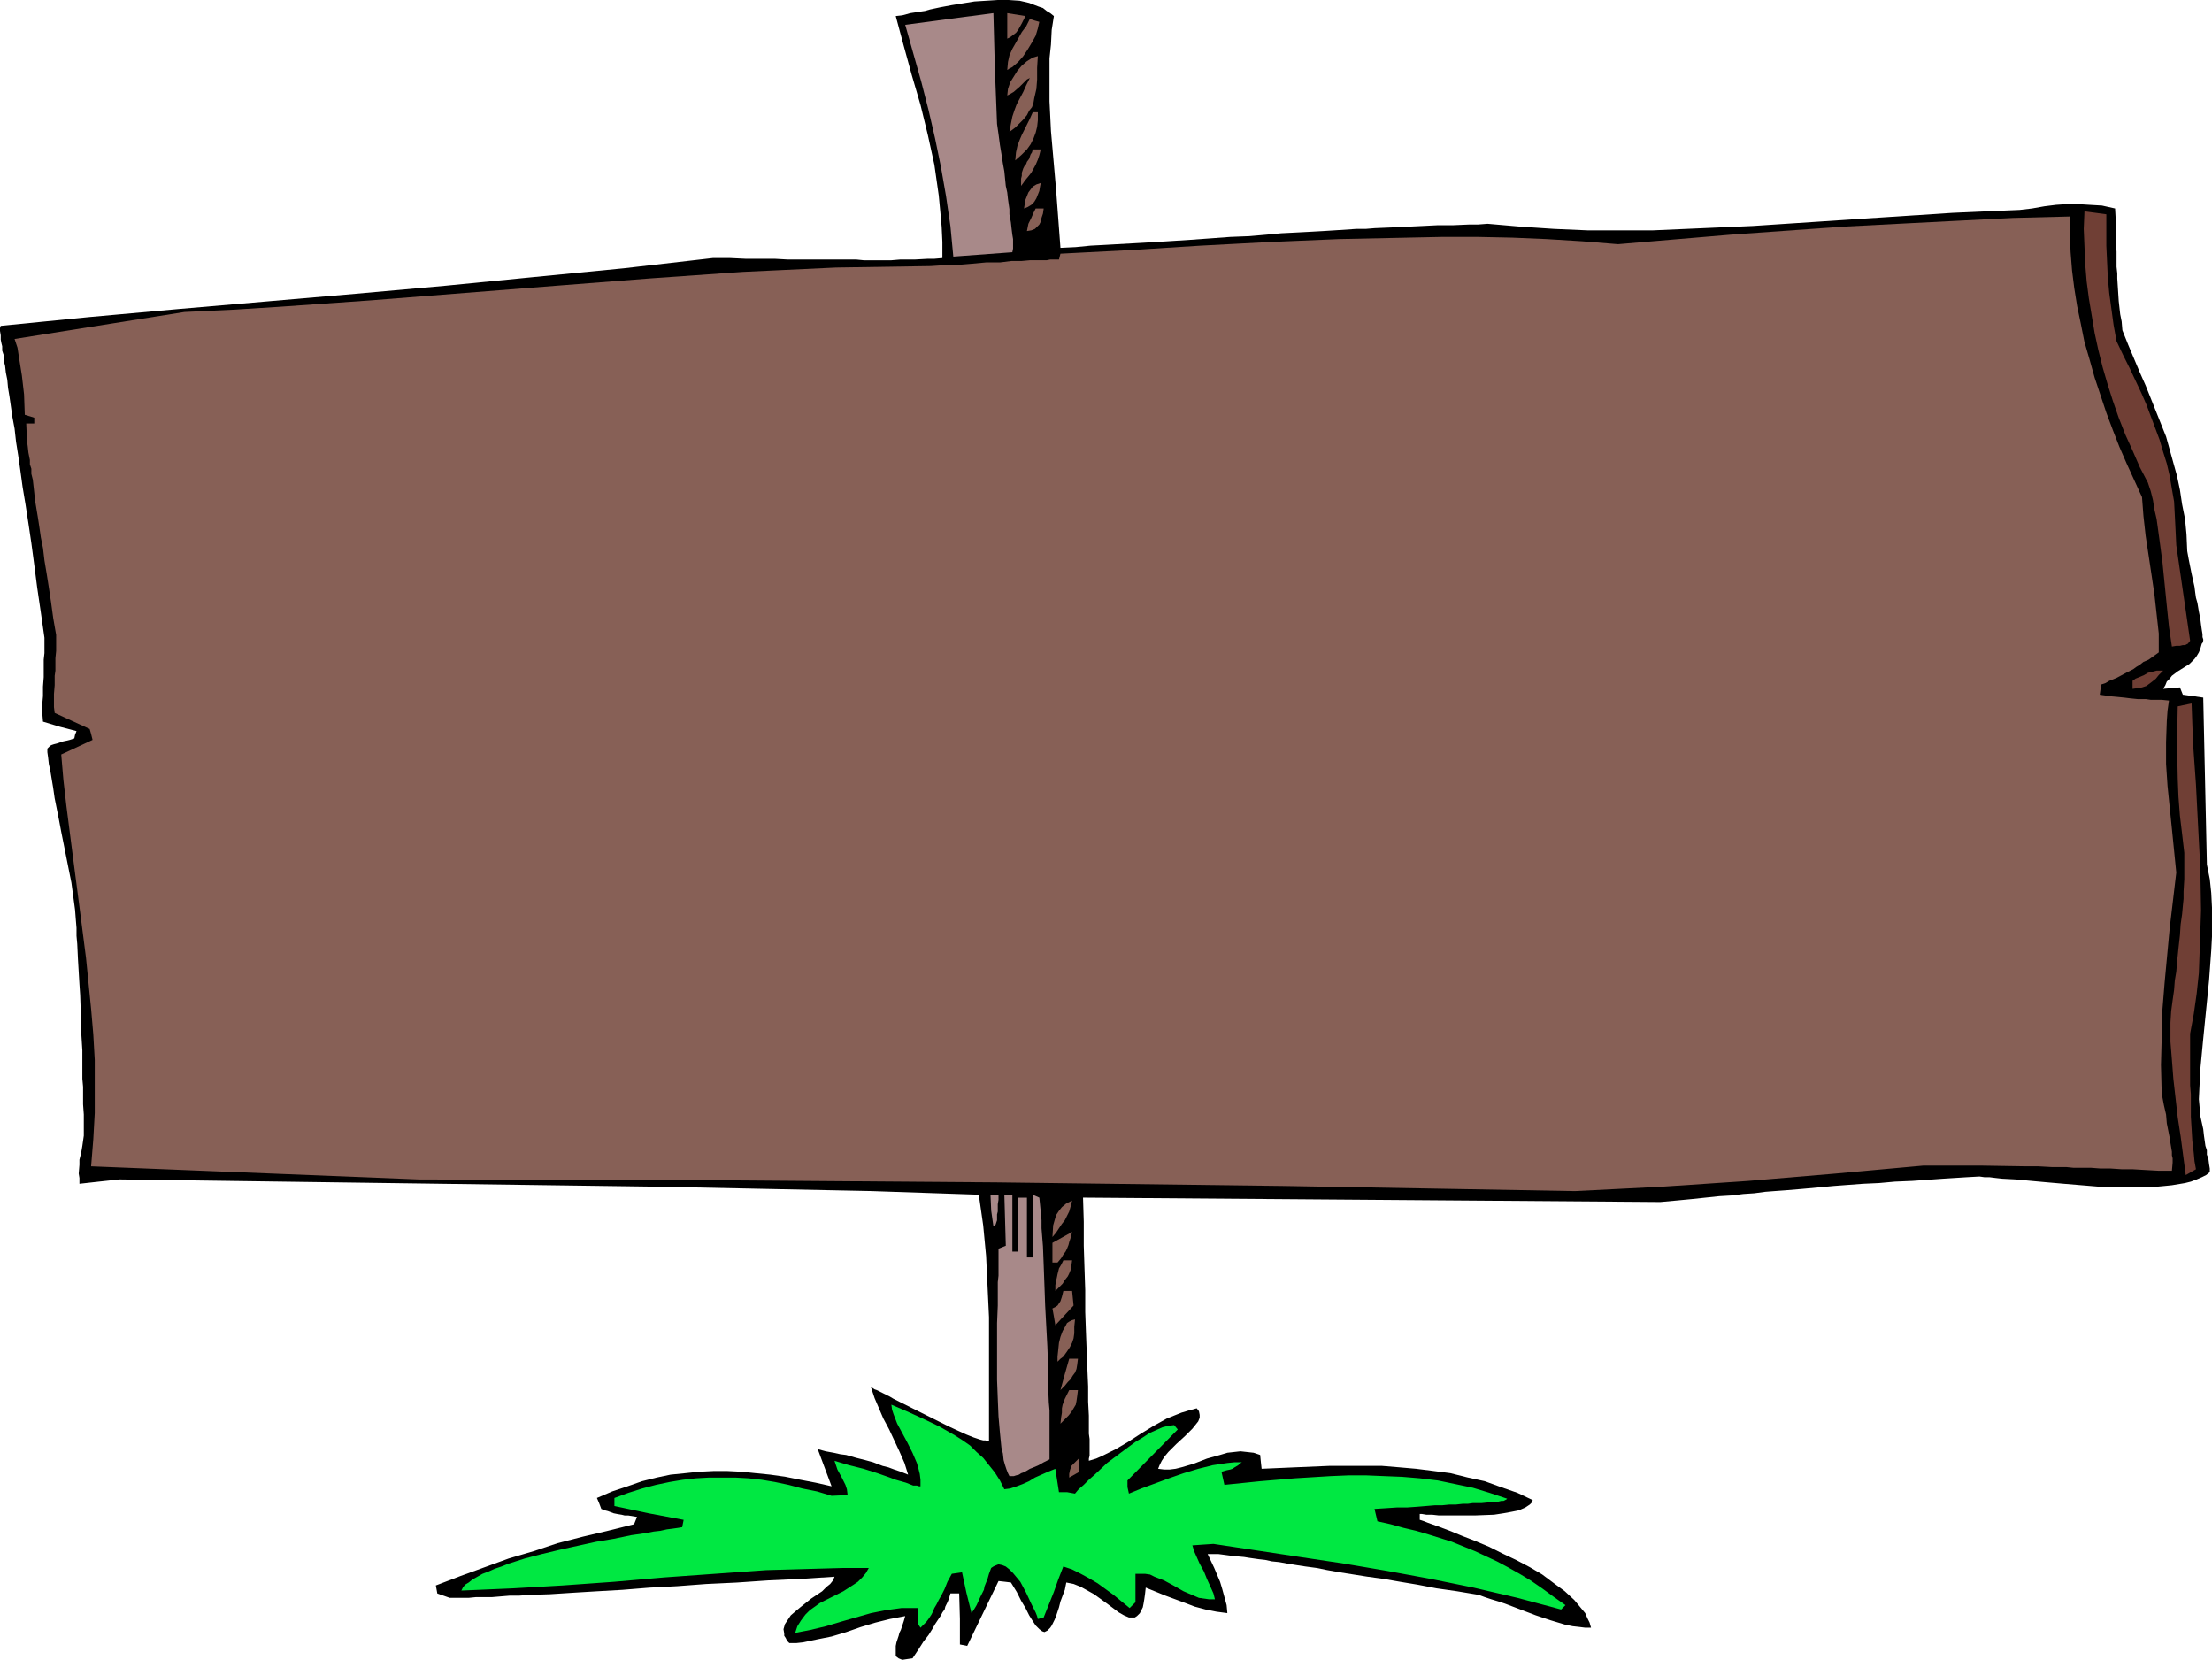 <?xml version="1.0" encoding="UTF-8" standalone="no"?>
<svg
   version="1.0"
   width="129.766mm"
   height="97.366mm"
   id="svg24"
   sodipodi:docname="Blank Sign 10.wmf"
   xmlns:inkscape="http://www.inkscape.org/namespaces/inkscape"
   xmlns:sodipodi="http://sodipodi.sourceforge.net/DTD/sodipodi-0.dtd"
   xmlns="http://www.w3.org/2000/svg"
   xmlns:svg="http://www.w3.org/2000/svg">
  <sodipodi:namedview
     id="namedview24"
     pagecolor="#ffffff"
     bordercolor="#000000"
     borderopacity="0.25"
     inkscape:showpageshadow="2"
     inkscape:pageopacity="0.0"
     inkscape:pagecheckerboard="0"
     inkscape:deskcolor="#d1d1d1"
     inkscape:document-units="mm" />
  <defs
     id="defs1">
    <pattern
       id="WMFhbasepattern"
       patternUnits="userSpaceOnUse"
       width="6"
       height="6"
       x="0"
       y="0" />
  </defs>
  <path
     style="fill:#000000;fill-opacity:1;fill-rule:evenodd;stroke:none"
     d="m 200.061,367.997 -0.808,-0.323 -0.646,-0.485 v -0.97 -1.293 l 0.162,-0.808 0.323,-0.97 0.162,-0.485 0.162,-0.646 0.323,-0.646 0.323,-0.97 0.323,-0.97 0.323,-1.131 -3.394,0.646 -3.232,0.808 -3.232,0.97 -3.232,1.131 -3.232,0.97 -3.232,0.646 -3.07,0.646 -1.454,0.162 h -1.616 l -0.485,-0.485 -0.323,-0.646 -0.323,-0.485 v -0.485 l -0.162,-0.97 0.323,-1.131 0.646,-0.97 0.646,-0.97 1.131,-0.97 0.97,-0.808 2.424,-1.939 2.424,-1.616 0.97,-0.97 0.808,-0.646 0.646,-0.808 0.323,-0.808 -7.434,0.485 -7.11,0.323 -7.11,0.485 -6.787,0.323 -6.464,0.485 -6.141,0.323 -5.979,0.485 -5.656,0.323 -5.333,0.323 -5.01,0.323 -4.686,0.162 -2.262,0.162 h -2.101 l -1.939,0.162 -1.939,0.162 h -1.778 -1.778 l -1.616,0.162 h -1.454 -2.747 l -2.747,-0.97 -0.323,-1.778 5.494,-2.101 5.333,-1.939 5.333,-1.939 5.494,-1.616 5.333,-1.778 5.656,-1.455 5.494,-1.293 5.818,-1.455 0.646,-1.616 -0.97,-0.162 -0.97,-0.162 h -0.808 l -0.646,-0.162 -0.97,-0.162 -0.808,-0.162 -1.293,-0.485 -0.646,-0.162 -0.808,-0.323 -0.485,-1.293 -0.485,-1.131 3.394,-1.455 3.394,-1.131 3.232,-1.131 3.232,-0.808 3.07,-0.646 3.232,-0.323 3.07,-0.323 3.232,-0.162 h 3.07 l 3.232,0.162 3.07,0.323 3.232,0.323 3.394,0.485 3.232,0.646 3.394,0.646 3.555,0.808 -3.07,-8.242 1.778,0.485 1.778,0.323 1.454,0.323 1.293,0.162 1.131,0.323 1.131,0.323 1.939,0.485 1.778,0.485 2.101,0.808 1.293,0.323 1.293,0.485 1.454,0.485 1.616,0.646 -0.808,-2.586 -1.131,-2.586 -1.131,-2.424 -1.131,-2.424 -1.293,-2.424 -0.97,-2.263 -0.97,-2.263 -0.808,-2.424 0.323,0.162 0.485,0.323 0.485,0.162 0.646,0.323 0.646,0.323 1.616,0.808 0.808,0.485 1.939,0.97 1.939,0.97 4.202,2.101 4.202,2.101 2.101,0.97 1.778,0.808 1.616,0.646 1.454,0.485 0.646,0.162 h 0.485 l 0.485,0.162 h 0.323 v -6.949 -6.949 -6.788 -6.788 l -0.323,-6.788 -0.323,-6.788 -0.646,-6.788 -0.97,-6.788 -23.917,-0.808 -23.917,-0.485 -23.755,-0.485 -23.917,-0.323 -47.51,-0.646 -47.51,-0.646 -4.525,0.485 -4.363,0.485 v -1.293 l -0.162,-0.97 0.162,-1.939 v -1.131 l 0.323,-1.293 0.162,-0.808 0.162,-0.97 0.162,-1.131 0.162,-1.131 v -2.424 -2.263 l -0.162,-2.263 v -2.101 -1.778 l -0.162,-1.778 v -3.394 -2.909 l -0.162,-2.586 -0.162,-2.586 v -2.424 l -0.162,-4.687 -0.162,-2.424 -0.162,-2.747 -0.162,-2.747 -0.162,-3.394 -0.162,-1.778 v -1.778 l -0.162,-1.939 -0.162,-2.101 -0.808,-5.98 -1.131,-5.657 -1.131,-5.657 -0.485,-2.586 -0.485,-2.424 -0.485,-2.424 -0.323,-2.263 -0.323,-1.939 -0.323,-1.939 -0.323,-1.455 -0.162,-1.455 -0.162,-1.131 v -0.808 l 0.646,-0.646 0.323,-0.162 0.485,-0.162 0.646,-0.162 0.97,-0.323 0.485,-0.162 0.808,-0.162 0.646,-0.162 0.97,-0.323 0.162,-0.808 0.323,-0.808 -3.717,-0.97 -3.717,-1.131 -0.162,-1.939 v -1.939 l 0.162,-1.778 v -2.101 l 0.162,-2.101 v -2.586 -1.293 l 0.162,-1.455 v -3.394 L 9.05,135.756 8.242,130.262 7.595,125.251 6.949,120.403 6.302,116.039 5.656,111.837 5.01,107.959 4.525,104.403 4.04,101.009 3.555,97.939 3.232,95.029 2.747,92.444 2.424,90.181 2.101,87.918 1.778,85.979 1.616,84.201 1.293,82.585 1.131,81.131 0.808,79.838 V 78.706 L 0.485,77.737 V 76.767 L 0.323,76.121 0.162,75.312 V 74.343 L 0,73.373 V 72.727 l 0.162,-0.485 19.554,-1.939 19.715,-1.778 39.43,-3.394 19.877,-1.778 19.715,-1.939 19.877,-1.939 19.715,-2.263 h 3.878 l 3.394,0.162 h 3.394 3.07 l 2.909,0.162 h 2.586 2.586 4.525 1.939 3.555 l 1.616,0.162 h 6.141 l 1.939,-0.162 h 1.778 1.454 l 2.909,-0.162 h 1.454 l 1.778,-0.162 v -3.556 l -0.162,-3.394 -0.323,-3.556 -0.323,-3.394 -0.485,-3.394 -0.485,-3.394 -1.454,-6.626 -1.616,-6.626 -1.939,-6.626 -1.778,-6.465 -1.778,-6.626 1.454,-0.162 1.778,-0.485 2.101,-0.323 1.131,-0.162 1.131,-0.323 2.262,-0.485 2.586,-0.485 5.01,-0.808 2.586,-0.162 L 221.23,0 h 2.424 l 2.424,0.162 2.101,0.485 2.101,0.808 0.97,0.323 0.808,0.646 0.808,0.485 0.808,0.646 -0.485,3.071 -0.162,3.232 -0.323,3.071 v 3.232 6.303 l 0.323,6.626 1.131,12.929 0.97,12.929 3.394,-0.162 3.232,-0.323 3.07,-0.162 2.909,-0.162 2.909,-0.162 2.909,-0.162 5.333,-0.323 5.01,-0.323 4.525,-0.323 4.363,-0.323 4.202,-0.162 3.717,-0.323 3.394,-0.323 3.232,-0.162 3.07,-0.162 2.909,-0.162 2.586,-0.162 2.424,-0.162 2.424,-0.162 h 2.101 l 1.939,-0.162 3.878,-0.162 3.394,-0.162 3.394,-0.162 3.232,-0.162 h 3.394 l 3.717,-0.162 h 1.939 l 2.101,-0.162 7.434,0.646 7.272,0.485 7.434,0.323 h 7.272 7.272 l 7.434,-0.323 14.706,-0.646 14.706,-0.97 7.272,-0.485 7.434,-0.485 14.867,-0.97 7.272,-0.323 7.595,-0.323 2.747,-0.323 2.747,-0.485 2.586,-0.323 2.424,-0.162 h 2.424 l 2.586,0.162 2.747,0.162 1.454,0.323 1.454,0.323 0.162,2.909 v 2.424 2.263 l 0.162,1.939 v 1.778 1.616 l 0.162,1.455 v 1.131 l 0.323,5.01 0.162,1.455 0.162,1.455 0.323,1.616 0.162,1.939 1.293,3.232 1.293,3.071 1.293,3.071 1.293,2.909 2.262,5.657 2.262,5.657 0.808,2.909 0.808,2.909 0.808,2.909 0.646,3.071 0.485,3.232 0.646,3.232 0.323,3.394 0.162,3.717 0.323,1.778 0.323,1.616 0.323,1.616 0.323,1.455 0.323,1.455 0.162,1.293 0.162,1.131 0.323,1.131 0.323,1.939 0.323,1.616 0.162,1.293 0.162,1.131 0.162,0.97 v 0.646 l 0.162,0.485 v 0.323 l -0.162,0.485 -0.162,0.162 -0.323,1.131 -0.323,0.808 -0.485,0.808 -0.485,0.646 -1.131,1.131 -1.293,0.808 -1.293,0.808 -1.293,0.97 -0.485,0.646 -0.646,0.646 -0.323,0.808 -0.485,0.808 3.717,-0.323 0.646,1.616 2.262,0.323 2.262,0.323 0.808,37.01 0.646,3.232 0.323,3.071 0.162,3.232 v 3.232 3.232 l -0.162,3.071 -0.485,6.626 -0.646,6.465 -0.646,6.465 -0.646,6.788 -0.323,6.626 0.162,1.778 0.162,1.939 0.323,1.455 0.323,1.455 0.162,1.455 0.162,1.131 0.162,1.131 0.323,0.97 v 0.97 l 0.323,0.808 0.162,1.293 0.162,0.97 v 0.808 l -0.808,0.646 -0.97,0.485 -1.131,0.485 -1.293,0.485 -1.293,0.323 -2.909,0.485 -1.616,0.162 -3.394,0.323 h -3.555 -3.717 l -3.878,-0.162 -7.757,-0.646 -3.717,-0.323 -3.555,-0.323 -3.394,-0.323 -3.07,-0.162 -1.454,-0.162 -1.293,-0.162 h -1.131 l -1.131,-0.162 -2.909,0.162 -2.586,0.162 -2.586,0.162 -2.262,0.162 -2.262,0.162 -2.262,0.162 -3.878,0.162 -3.555,0.323 -3.555,0.162 -6.464,0.485 -3.394,0.323 -3.555,0.323 -3.878,0.323 -2.262,0.162 -2.101,0.162 -2.424,0.323 -2.424,0.162 -2.586,0.323 -2.747,0.162 -3.07,0.323 -3.07,0.323 -3.394,0.323 -3.555,0.323 -127.987,-0.97 0.162,5.333 v 5.333 l 0.162,5.01 0.162,4.848 v 4.848 l 0.162,4.525 0.162,4.202 0.162,4.04 0.162,3.717 v 3.394 l 0.162,3.071 v 2.909 1.131 l 0.162,1.131 v 3.717 l -0.162,0.646 v 0.485 l 1.616,-0.485 1.454,-0.646 2.909,-1.455 2.747,-1.616 2.747,-1.778 2.909,-1.778 2.909,-1.616 1.616,-0.646 1.616,-0.646 1.616,-0.485 1.778,-0.485 0.485,0.646 0.162,0.808 v 0.646 l -0.323,0.808 -0.646,0.808 -0.646,0.808 -0.808,0.808 -0.808,0.808 -1.939,1.778 -1.778,1.778 -0.808,0.97 -0.646,0.97 -0.485,0.97 -0.323,0.808 1.293,0.162 h 1.293 l 1.293,-0.162 1.293,-0.323 2.747,-0.808 2.909,-1.131 2.909,-0.808 1.616,-0.485 1.454,-0.162 1.454,-0.162 1.454,0.162 1.454,0.162 1.454,0.485 0.162,1.616 0.162,1.455 7.434,-0.323 7.595,-0.323 h 7.757 3.878 l 3.878,0.323 3.717,0.323 3.878,0.485 3.717,0.485 3.878,0.97 3.717,0.808 3.555,1.293 3.717,1.293 3.394,1.616 -0.162,0.485 -0.485,0.485 -0.485,0.323 -0.485,0.323 -1.454,0.646 -1.616,0.323 -1.778,0.323 -2.101,0.323 -4.202,0.162 h -6.302 -1.778 l -1.454,-0.162 h -1.293 l -0.97,-0.162 h -0.485 v 1.293 l 0.97,0.323 0.808,0.323 2.262,0.808 2.586,0.97 2.747,1.131 2.909,1.131 3.07,1.293 2.909,1.455 3.07,1.455 3.07,1.616 2.747,1.616 2.586,1.939 2.424,1.778 2.101,1.939 0.808,0.97 0.808,0.97 0.808,0.97 0.485,1.131 0.485,0.97 0.323,1.131 h -1.293 l -1.293,-0.162 -1.454,-0.162 -1.616,-0.323 -3.232,-0.97 -3.394,-1.131 -3.394,-1.293 -3.394,-1.293 -1.454,-0.485 -1.616,-0.485 -1.454,-0.485 -1.293,-0.485 -4.848,-0.808 -4.525,-0.646 -4.202,-0.808 -3.878,-0.646 -3.717,-0.646 -3.555,-0.485 -3.07,-0.485 -3.07,-0.485 -2.747,-0.485 -2.424,-0.485 -2.424,-0.323 -2.101,-0.323 -1.939,-0.323 -1.778,-0.323 -1.616,-0.162 -1.454,-0.323 -1.454,-0.162 -1.131,-0.162 -1.131,-0.162 -0.97,-0.162 -1.778,-0.162 -1.454,-0.162 -2.424,-0.323 h -2.424 l 1.454,3.071 1.293,3.071 0.485,1.616 0.485,1.778 0.485,1.778 0.162,1.778 -2.424,-0.323 -2.424,-0.485 -2.424,-0.646 -2.101,-0.808 -4.363,-1.616 -4.363,-1.778 -0.162,1.455 -0.162,1.131 -0.162,0.97 -0.162,0.808 -0.323,0.646 -0.323,0.646 -0.323,0.323 -0.323,0.323 -0.485,0.323 h -0.323 -0.485 -0.485 l -1.131,-0.485 -1.131,-0.646 -1.293,-0.97 -1.293,-0.97 -2.909,-2.101 -1.454,-0.808 -1.454,-0.808 -1.616,-0.646 -1.616,-0.323 -0.323,1.616 -0.485,1.293 -0.485,1.293 -0.323,1.293 -0.323,0.97 -0.323,0.97 -0.323,0.808 -0.646,1.293 -0.323,0.485 -0.323,0.323 -0.323,0.323 -0.646,0.323 -0.485,-0.162 -0.646,-0.485 -0.808,-0.808 -0.646,-0.97 -0.808,-1.293 -0.808,-1.616 -0.97,-1.616 -0.97,-1.939 -1.293,-2.101 -1.293,-0.162 -1.454,-0.162 -6.949,14.384 -0.808,-0.162 -0.808,-0.162 v -5.657 l -0.162,-5.657 h -1.939 l -0.323,1.131 -0.323,0.808 -0.485,0.97 -0.162,0.646 -0.485,0.646 -0.323,0.646 -0.646,0.97 -0.646,0.97 -0.646,1.131 -0.808,1.293 -1.131,1.455 -1.131,1.778 -1.293,1.939 -1.131,0.162 z"
     id="path1" />
  <path
     style="fill:#00e842;fill-opacity:1;fill-rule:evenodd;stroke:none"
     d="m 176.305,362.017 0.485,-1.455 0.808,-1.293 0.97,-1.293 0.97,-0.97 1.131,-0.808 1.131,-0.808 2.586,-1.293 2.586,-1.293 2.262,-1.455 0.97,-0.646 0.97,-0.97 0.808,-0.97 0.646,-1.131 h -5.656 l -5.818,0.162 -11.312,0.323 -11.312,0.808 -11.312,0.808 -11.15,0.97 -11.312,0.808 -11.15,0.646 -11.312,0.485 0.323,-0.646 0.485,-0.646 0.808,-0.485 0.808,-0.646 1.131,-0.646 1.131,-0.646 1.293,-0.485 1.454,-0.646 1.454,-0.485 1.616,-0.646 3.555,-1.131 3.717,-0.97 4.04,-0.97 8.08,-1.778 3.878,-0.646 3.878,-0.808 3.394,-0.485 1.616,-0.323 1.454,-0.162 1.454,-0.323 1.293,-0.162 1.131,-0.162 0.97,-0.162 0.323,-1.616 -7.757,-1.455 -7.595,-1.616 v -1.778 l 3.07,-1.131 3.07,-0.97 3.07,-0.808 3.07,-0.646 2.909,-0.485 2.909,-0.323 2.909,-0.162 h 2.909 2.909 l 2.909,0.162 2.909,0.323 2.909,0.485 3.07,0.646 3.07,0.808 3.232,0.646 3.232,0.97 3.555,-0.162 -0.162,-1.293 -0.323,-0.97 -0.808,-1.616 -0.97,-1.778 -0.323,-0.97 -0.323,-0.97 3.232,0.97 3.232,0.808 3.07,0.97 2.747,0.97 1.293,0.485 1.131,0.323 1.131,0.323 0.808,0.323 0.808,0.323 h 0.808 l 0.485,0.162 h 0.323 v -1.455 l -0.162,-1.293 -0.323,-1.293 -0.323,-1.131 -0.97,-2.263 -1.131,-2.263 -1.131,-2.101 -1.131,-2.101 -0.808,-2.101 -0.323,-0.97 -0.162,-1.131 3.394,1.455 3.555,1.616 3.717,1.778 3.394,1.939 1.778,1.131 1.616,1.131 1.454,1.455 1.454,1.293 1.293,1.616 1.293,1.616 1.131,1.778 0.97,1.939 1.293,-0.162 1.454,-0.485 1.293,-0.485 1.454,-0.646 1.293,-0.808 1.454,-0.646 1.454,-0.646 1.616,-0.646 0.808,5.172 h 1.778 l 1.778,0.323 0.808,-0.97 1.131,-0.97 1.131,-1.131 1.293,-1.131 2.747,-2.586 3.232,-2.424 3.07,-2.263 1.616,-0.97 1.454,-0.97 1.454,-0.646 1.454,-0.646 1.293,-0.323 1.293,-0.162 0.808,0.97 -11.15,11.313 v 1.455 l 0.323,1.455 2.747,-1.131 3.07,-1.131 3.07,-1.131 3.232,-1.131 3.232,-0.97 3.232,-0.808 3.232,-0.485 1.616,-0.162 h 1.616 l -0.485,0.323 -0.323,0.323 -0.808,0.485 -0.485,0.323 -0.485,0.162 -0.808,0.162 -1.131,0.323 0.646,2.909 7.918,-0.808 7.757,-0.646 7.918,-0.485 3.878,-0.162 h 4.04 l 3.878,0.162 4.04,0.162 3.878,0.323 4.04,0.485 3.878,0.808 3.878,0.808 3.717,1.131 3.878,1.293 -0.162,0.162 -0.323,0.162 -0.323,0.162 h -0.485 l -0.646,0.162 h -0.97 l -1.131,0.162 -1.616,0.162 h -0.97 -0.97 l -1.131,0.162 h -1.131 l -1.454,0.162 h -1.454 l -1.616,0.162 h -1.616 l -1.939,0.162 -1.939,0.162 -2.262,0.162 h -2.262 l -2.424,0.162 -2.586,0.162 0.646,2.747 2.909,0.646 2.909,0.808 2.747,0.646 2.747,0.808 5.171,1.616 5.171,2.101 4.848,2.263 2.424,1.293 2.586,1.455 2.424,1.455 2.586,1.778 2.424,1.778 2.747,1.939 -0.485,0.485 -0.485,0.485 -9.696,-2.586 -9.696,-2.263 -9.534,-1.939 -9.696,-1.778 -9.534,-1.616 -9.696,-1.455 -19.23,-2.909 -2.424,0.162 -2.262,0.162 0.162,0.485 0.162,0.646 0.646,1.455 0.646,1.455 0.97,1.778 0.646,1.616 0.808,1.778 0.646,1.455 0.323,1.293 h -1.293 l -1.131,-0.162 -1.131,-0.162 -1.131,-0.485 -2.262,-0.97 -2.262,-1.293 -2.101,-1.131 -2.101,-0.808 -0.97,-0.485 -1.131,-0.162 h -0.97 -1.131 v 6.303 l -0.646,0.646 -0.646,0.646 -3.555,-2.909 -3.555,-2.586 -1.939,-1.131 -1.778,-0.97 -1.939,-0.97 -1.939,-0.646 -1.131,2.909 -0.97,2.747 -2.262,5.657 -0.646,0.162 -0.646,0.162 -0.162,-0.646 -0.323,-0.808 -0.485,-0.97 -0.485,-0.97 -1.131,-2.424 -1.293,-2.424 -0.808,-0.97 -0.808,-0.97 -0.808,-0.808 -0.808,-0.646 -0.808,-0.323 -0.808,-0.162 -0.808,0.323 -0.323,0.162 -0.485,0.323 -0.485,1.293 -0.323,1.131 -0.323,0.808 -0.323,0.808 -0.162,0.808 -0.323,0.646 -0.485,0.97 -0.808,1.778 -0.485,0.808 -0.646,0.97 -1.131,-4.525 -0.97,-4.525 -1.131,0.162 -1.131,0.162 -0.97,1.778 -0.646,1.616 -0.646,1.293 -0.646,1.131 -0.485,0.97 -0.485,0.808 -0.323,0.808 -0.323,0.646 -0.646,0.97 -0.485,0.646 -0.646,0.646 -0.646,0.646 -0.323,-0.485 -0.162,-0.323 v -0.323 -0.485 l -0.162,-0.646 v -2.101 h -1.778 -1.778 l -3.555,0.485 -3.232,0.646 -3.394,0.97 -3.394,0.97 -3.232,0.97 -3.394,0.808 z"
     id="path2" />
  <path
     style="fill:#a88989;fill-opacity:1;fill-rule:evenodd;stroke:none"
     d="m 223.816,327.27 -0.323,-0.646 -0.323,-0.808 -0.323,-0.97 -0.323,-1.131 -0.162,-1.455 -0.323,-1.293 -0.162,-1.616 -0.162,-1.616 -0.323,-3.717 -0.162,-3.879 -0.162,-4.202 v -4.202 -4.202 -4.202 l 0.162,-3.879 v -3.556 -1.616 l 0.162,-1.455 v -1.455 -1.131 -3.394 l 1.616,-0.646 -0.323,-11.313 h 1.778 v 12.606 h 1.293 v -11.959 h 1.939 v 13.252 h 1.293 v -13.899 l 1.454,0.646 0.162,1.616 0.162,1.616 0.162,1.778 v 1.778 l 0.323,4.04 0.162,4.202 0.162,4.364 0.162,4.525 0.485,9.05 0.162,4.364 v 4.202 l 0.162,3.879 0.162,1.778 v 1.778 1.616 1.455 1.455 3.232 0.646 0.646 l -1.293,0.646 -1.131,0.646 -1.131,0.485 -0.808,0.323 -0.808,0.485 -0.646,0.323 -0.485,0.162 -0.485,0.323 -0.646,0.162 -0.485,0.162 z"
     id="path3" />
  <path
     style="fill:#876056;fill-opacity:1;fill-rule:evenodd;stroke:none"
     d="m 237.067,327.593 v -0.808 l 0.162,-0.808 0.162,-0.485 0.162,-0.485 0.323,-0.323 0.323,-0.323 0.485,-0.485 0.646,-0.646 v 3.071 z"
     id="path4" />
  <path
     style="fill:#876056;fill-opacity:1;fill-rule:evenodd;stroke:none"
     d="m 235.128,315.634 0.162,-1.455 0.162,-0.97 v -0.97 l 0.162,-0.808 0.485,-1.293 0.485,-0.97 0.485,-0.97 h 1.939 l -0.162,1.293 -0.162,1.131 -0.162,0.808 -0.485,0.808 -0.485,0.808 -0.646,0.808 -0.808,0.808 z"
     id="path5" />
  <path
     style="fill:#876056;fill-opacity:1;fill-rule:evenodd;stroke:none"
     d="m 235.128,308.199 0.97,-3.556 0.97,-3.394 h 1.939 l -0.162,1.293 -0.162,0.97 -0.323,0.808 -0.485,0.646 -0.485,0.808 -0.646,0.646 -0.646,0.808 z"
     id="path6" />
  <path
     style="fill:#876056;fill-opacity:1;fill-rule:evenodd;stroke:none"
     d="m 234.481,301.896 v -1.131 l 0.323,-3.071 0.323,-1.293 0.485,-1.293 0.646,-1.131 0.323,-0.646 0.485,-0.323 0.646,-0.323 0.646,-0.162 -0.162,1.616 v 1.455 l -0.162,1.131 -0.323,0.97 -0.485,0.97 -0.646,0.97 -0.808,1.131 -0.646,0.485 z"
     id="path7" />
  <path
     style="fill:#876056;fill-opacity:1;fill-rule:evenodd;stroke:none"
     d="m 233.997,293.816 -0.323,-1.939 -0.323,-1.778 0.646,-0.323 0.485,-0.323 0.323,-0.485 0.323,-0.485 0.323,-0.97 0.323,-1.293 h 1.939 l 0.162,1.616 0.162,1.616 z"
     id="path8" />
  <path
     style="fill:#876056;fill-opacity:1;fill-rule:evenodd;stroke:none"
     d="m 233.997,286.22 v -1.293 l 0.162,-0.97 0.162,-0.646 0.162,-0.808 0.162,-0.646 0.162,-0.646 0.485,-0.808 0.485,-0.97 h 1.939 l -0.162,1.131 -0.162,0.97 -0.323,0.808 -0.323,0.646 -0.646,0.808 -0.485,0.808 -0.808,0.808 z"
     id="path9" />
  <path
     style="fill:#876056;fill-opacity:1;fill-rule:evenodd;stroke:none"
     d="m 233.35,279.917 v -4.364 l 4.363,-2.424 -0.323,1.293 -0.323,0.97 -0.162,0.646 -0.323,0.808 -0.323,0.646 -0.485,0.646 -0.485,0.808 -0.808,0.97 z"
     id="path10" />
  <path
     style="fill:#876056;fill-opacity:1;fill-rule:evenodd;stroke:none"
     d="m 233.35,274.26 0.162,-2.586 0.323,-1.131 0.323,-1.131 0.646,-0.97 0.646,-0.808 0.97,-0.808 1.293,-0.646 -0.323,1.293 -0.323,1.131 -0.485,0.97 -0.485,0.97 -0.646,0.808 -0.646,0.97 -0.646,0.97 z"
     id="path11" />
  <path
     style="fill:#a88989;fill-opacity:1;fill-rule:evenodd;stroke:none"
     d="m 220.261,271.836 -0.485,-3.394 -0.162,-3.556 h 1.778 v 1.131 l -0.162,0.97 v 0.808 0.808 l -0.162,0.646 v 0.485 0.808 l -0.162,0.485 -0.162,0.485 z"
     id="path12" />
  <path
     style="fill:#876056;fill-opacity:1;fill-rule:evenodd;stroke:none"
     d="m 349.217,264.079 -64.317,-1.131 -64.155,-0.808 -63.994,-0.485 -63.832,-0.162 -72.72,-2.909 0.485,-5.98 0.323,-5.818 v -5.98 -5.818 l -0.323,-5.657 -0.485,-5.657 -1.131,-11.313 -1.454,-11.313 -1.454,-11.151 -1.454,-11.313 -0.646,-5.657 -0.485,-5.657 6.949,-3.232 -0.323,-1.293 -0.323,-1.131 -3.878,-1.778 -3.878,-1.778 -0.162,-1.293 v -2.909 l 0.162,-1.939 v -2.101 l 0.162,-1.131 v -1.455 -1.293 l 0.162,-1.616 v -3.556 l -0.646,-3.717 -0.485,-3.556 -0.485,-3.232 -0.485,-3.071 L 9.858,124.282 9.534,121.534 9.05,119.11 8.726,116.847 8.403,114.746 8.08,112.807 7.757,110.868 7.595,109.252 7.434,107.797 7.272,106.343 6.949,105.05 v -1.131 L 6.626,102.949 v -0.97 L 6.302,100.363 6.141,98.908 5.979,97.777 5.818,93.898 h 1.778 V 92.605 L 5.494,91.959 5.333,87.434 4.848,83.232 4.202,79.191 3.878,77.09 3.232,75.151 40.885,69.171 51.227,68.686 61.57,68.04 82.254,66.585 l 20.523,-1.616 20.523,-1.616 20.685,-1.616 20.685,-1.455 10.342,-0.485 10.342,-0.485 10.504,-0.162 10.504,-0.162 2.424,-0.162 2.262,-0.162 h 2.101 l 1.939,-0.162 1.778,-0.162 1.778,-0.162 h 1.616 1.454 l 1.293,-0.162 1.293,-0.162 h 1.131 1.131 l 1.778,-0.162 h 1.616 1.131 0.97 l 0.808,-0.162 h 1.454 0.485 l 0.323,-1.293 15.675,-0.808 15.352,-0.97 15.352,-0.808 15.352,-0.646 15.19,-0.323 7.757,-0.162 h 7.757 l 7.757,0.162 7.595,0.323 7.918,0.485 7.918,0.646 24.886,-2.101 24.886,-1.778 12.443,-0.646 12.605,-0.646 12.766,-0.646 12.605,-0.323 v 4.04 l 0.162,3.879 0.323,4.04 0.485,3.879 0.646,4.04 0.808,3.879 0.808,4.04 1.131,3.879 1.131,4.04 1.293,3.879 1.293,3.879 1.454,3.879 1.454,3.717 1.616,3.717 3.394,7.434 0.323,4.202 0.485,4.364 1.293,8.566 0.646,4.364 0.485,4.364 0.485,4.364 v 4.202 l -1.131,0.808 -1.131,0.808 -1.131,0.485 -0.808,0.646 -0.808,0.485 -0.646,0.485 -1.293,0.646 -2.424,1.293 -1.616,0.646 -0.808,0.485 -0.97,0.323 -0.323,2.263 1.131,0.162 0.97,0.162 1.778,0.162 1.616,0.162 1.293,0.162 1.616,0.162 h 1.778 l 1.131,0.162 h 1.131 1.293 l 1.616,0.162 -0.323,2.263 -0.162,2.263 -0.162,4.687 v 4.848 l 0.323,4.848 0.97,9.535 0.97,9.697 -1.454,12.283 -1.131,12.121 -0.485,5.98 -0.162,6.141 -0.162,6.141 0.162,6.303 0.485,2.586 0.485,2.101 0.162,1.939 0.323,1.616 0.323,1.616 0.162,1.131 0.162,0.97 0.162,0.97 v 0.808 l 0.162,0.646 v 0.97 l -0.162,1.778 h -3.07 l -2.909,-0.162 -2.747,-0.162 h -2.424 l -2.424,-0.162 h -2.262 l -2.101,-0.162 h -1.939 -1.939 l -1.616,-0.162 h -3.232 l -2.909,-0.162 h -2.747 L 439.228,258.422 h -12.766 l -19.554,1.778 -19.23,1.616 -9.534,0.646 -9.696,0.646 -9.534,0.485 z"
     id="path13" />
  <path
     style="fill:#703f35;fill-opacity:1;fill-rule:evenodd;stroke:none"
     d="m 484.638,260.523 -1.131,-8.566 -0.646,-4.202 -0.97,-8.566 -0.323,-4.202 -0.323,-4.04 v -4.202 l 0.162,-2.586 0.323,-2.424 0.323,-2.263 0.162,-2.101 0.323,-1.939 0.162,-1.939 0.162,-1.616 0.162,-1.616 0.162,-1.455 0.162,-1.455 0.162,-2.424 0.323,-2.263 0.162,-1.778 0.162,-1.616 v -1.616 l 0.162,-2.747 v -2.747 -3.071 l -0.485,-4.202 -0.485,-4.04 -0.323,-4.202 -0.162,-4.04 -0.162,-7.919 0.162,-8.081 3.07,-0.646 0.323,8.889 0.646,9.05 0.485,9.374 0.485,9.212 0.162,9.374 -0.162,4.687 -0.162,4.687 -0.162,4.525 -0.485,4.525 -0.646,4.525 -0.808,4.364 v 11.475 l 0.162,1.939 v 1.939 1.616 1.455 l 0.162,2.586 0.162,2.747 0.162,1.293 0.162,1.455 0.162,1.778 0.323,1.778 z"
     id="path14" />
  <path
     style="fill:#703f35;fill-opacity:1;fill-rule:evenodd;stroke:none"
     d="m 472.841,152.726 v -1.778 l 0.646,-0.485 0.808,-0.323 1.131,-0.485 0.808,-0.485 0.646,-0.162 1.293,-0.323 h 0.646 0.808 l -0.97,0.97 -0.646,0.808 -0.808,0.646 -0.646,0.485 -0.646,0.485 -0.97,0.323 -0.97,0.162 z"
     id="path15" />
  <path
     style="fill:#703f35;fill-opacity:1;fill-rule:evenodd;stroke:none"
     d="m 481.567,143.352 -0.646,-4.364 -0.485,-4.687 -0.97,-9.697 -0.646,-4.848 -0.646,-4.687 -0.485,-2.101 -0.323,-2.101 -0.485,-1.939 -0.646,-1.939 -1.778,-3.394 -1.616,-3.717 -1.616,-3.556 -1.454,-3.717 -1.293,-3.717 -1.131,-3.556 -1.131,-3.879 -0.97,-3.879 -0.808,-3.717 -0.646,-3.879 -0.646,-3.879 -0.485,-3.717 -0.323,-3.879 -0.162,-3.879 -0.162,-3.879 0.162,-3.879 2.424,0.323 2.424,0.323 v 6.949 l 0.323,6.949 0.323,3.556 0.485,3.556 0.485,3.556 0.646,3.556 1.454,3.071 1.454,2.909 1.293,2.747 1.293,2.747 1.131,2.586 0.97,2.586 1.939,5.172 0.808,2.747 0.808,2.586 0.646,2.747 0.485,2.909 0.485,2.747 0.162,3.071 0.162,3.232 0.162,3.394 3.07,21.172 -0.485,0.646 -0.646,0.323 h -0.485 l -0.646,0.162 h -0.808 z"
     id="path16" />
  <path
     style="fill:#a88989;fill-opacity:1;fill-rule:evenodd;stroke:none"
     d="m 211.373,56.888 -0.646,-6.788 -0.97,-6.626 -1.131,-6.465 -1.293,-6.303 -1.454,-6.303 -1.616,-6.303 -3.555,-12.606 9.696,-1.293 9.858,-1.293 0.323,12.283 0.485,12.283 0.323,2.263 0.323,2.424 0.323,1.939 0.323,2.101 0.323,1.778 0.162,1.616 0.162,1.616 0.323,1.455 0.162,1.455 0.162,1.131 0.162,1.131 v 1.131 l 0.323,1.778 0.162,1.455 0.162,1.293 0.162,0.97 v 0.646 1.455 l -0.162,0.808 z"
     id="path17" />
  <path
     style="fill:#876056;fill-opacity:1;fill-rule:evenodd;stroke:none"
     d="m 227.694,51.232 0.162,-0.808 0.162,-0.808 0.646,-1.293 0.485,-1.131 0.485,-0.97 h 1.778 l -0.162,1.131 -0.323,0.97 -0.162,0.808 -0.323,0.646 -0.485,0.485 -0.485,0.485 -0.808,0.323 z"
     id="path18" />
  <path
     style="fill:#876056;fill-opacity:1;fill-rule:evenodd;stroke:none"
     d="m 227.048,46.222 0.323,-1.939 0.323,-0.808 0.323,-0.808 0.485,-0.646 0.485,-0.646 0.808,-0.485 0.97,-0.323 -0.162,0.808 -0.162,0.97 -0.323,0.808 -0.323,0.808 -0.485,0.808 -0.646,0.646 -0.808,0.485 z"
     id="path19" />
  <path
     style="fill:#876056;fill-opacity:1;fill-rule:evenodd;stroke:none"
     d="m 226.401,41.212 v -1.616 l 0.162,-0.646 v -0.646 l 0.323,-0.97 0.323,-0.646 0.323,-0.323 0.162,-0.485 0.485,-0.646 0.323,-0.97 0.323,-0.485 0.162,-0.646 h 1.778 l -0.323,1.293 -0.323,0.97 -0.485,1.131 -0.97,1.778 -0.646,0.808 -0.808,0.97 -0.323,0.485 z"
     id="path20" />
  <path
     style="fill:#876056;fill-opacity:1;fill-rule:evenodd;stroke:none"
     d="m 225.109,35.555 0.162,-1.778 0.323,-1.455 0.485,-1.293 0.485,-1.131 1.131,-2.263 0.646,-1.293 0.646,-1.455 h 1.131 v 1.778 l -0.162,1.455 -0.323,1.293 -0.485,1.293 -0.646,1.293 -0.808,1.131 -1.131,1.131 z"
     id="path21" />
  <path
     style="fill:#876056;fill-opacity:1;fill-rule:evenodd;stroke:none"
     d="m 223.816,29.252 0.323,-1.778 0.323,-1.616 0.485,-1.455 0.485,-1.293 1.454,-2.747 0.646,-1.455 0.808,-1.616 -0.646,0.323 -0.485,0.485 -1.131,1.131 -1.293,1.131 -0.808,0.485 -0.646,0.323 0.162,-1.455 0.485,-1.455 0.808,-1.293 0.808,-1.293 0.97,-1.131 1.131,-0.97 1.293,-0.808 1.131,-0.323 -0.162,2.586 v 2.586 l -0.162,2.101 -0.485,2.101 -0.162,0.97 -0.323,0.97 -0.646,0.808 -0.485,0.97 -0.808,0.97 -0.808,0.808 -0.97,0.97 z"
     id="path22" />
  <path
     style="fill:#876056;fill-opacity:1;fill-rule:evenodd;stroke:none"
     d="m 223.331,15.515 0.162,-1.778 0.323,-1.455 0.646,-1.455 0.646,-1.131 1.454,-2.586 0.97,-1.293 0.808,-1.616 0.97,0.323 1.131,0.323 -0.323,1.455 -0.485,1.616 -0.808,1.455 -0.97,1.616 -0.97,1.455 -1.131,1.293 -1.293,1.131 -0.646,0.323 z"
     id="path23" />
  <path
     style="fill:#876056;fill-opacity:1;fill-rule:evenodd;stroke:none"
     d="M 223.331,8.566 V 2.909 l 4.04,0.646 -0.808,1.616 -0.808,1.455 -0.485,0.646 -0.646,0.485 -0.646,0.485 z"
     id="path24" />
</svg>
